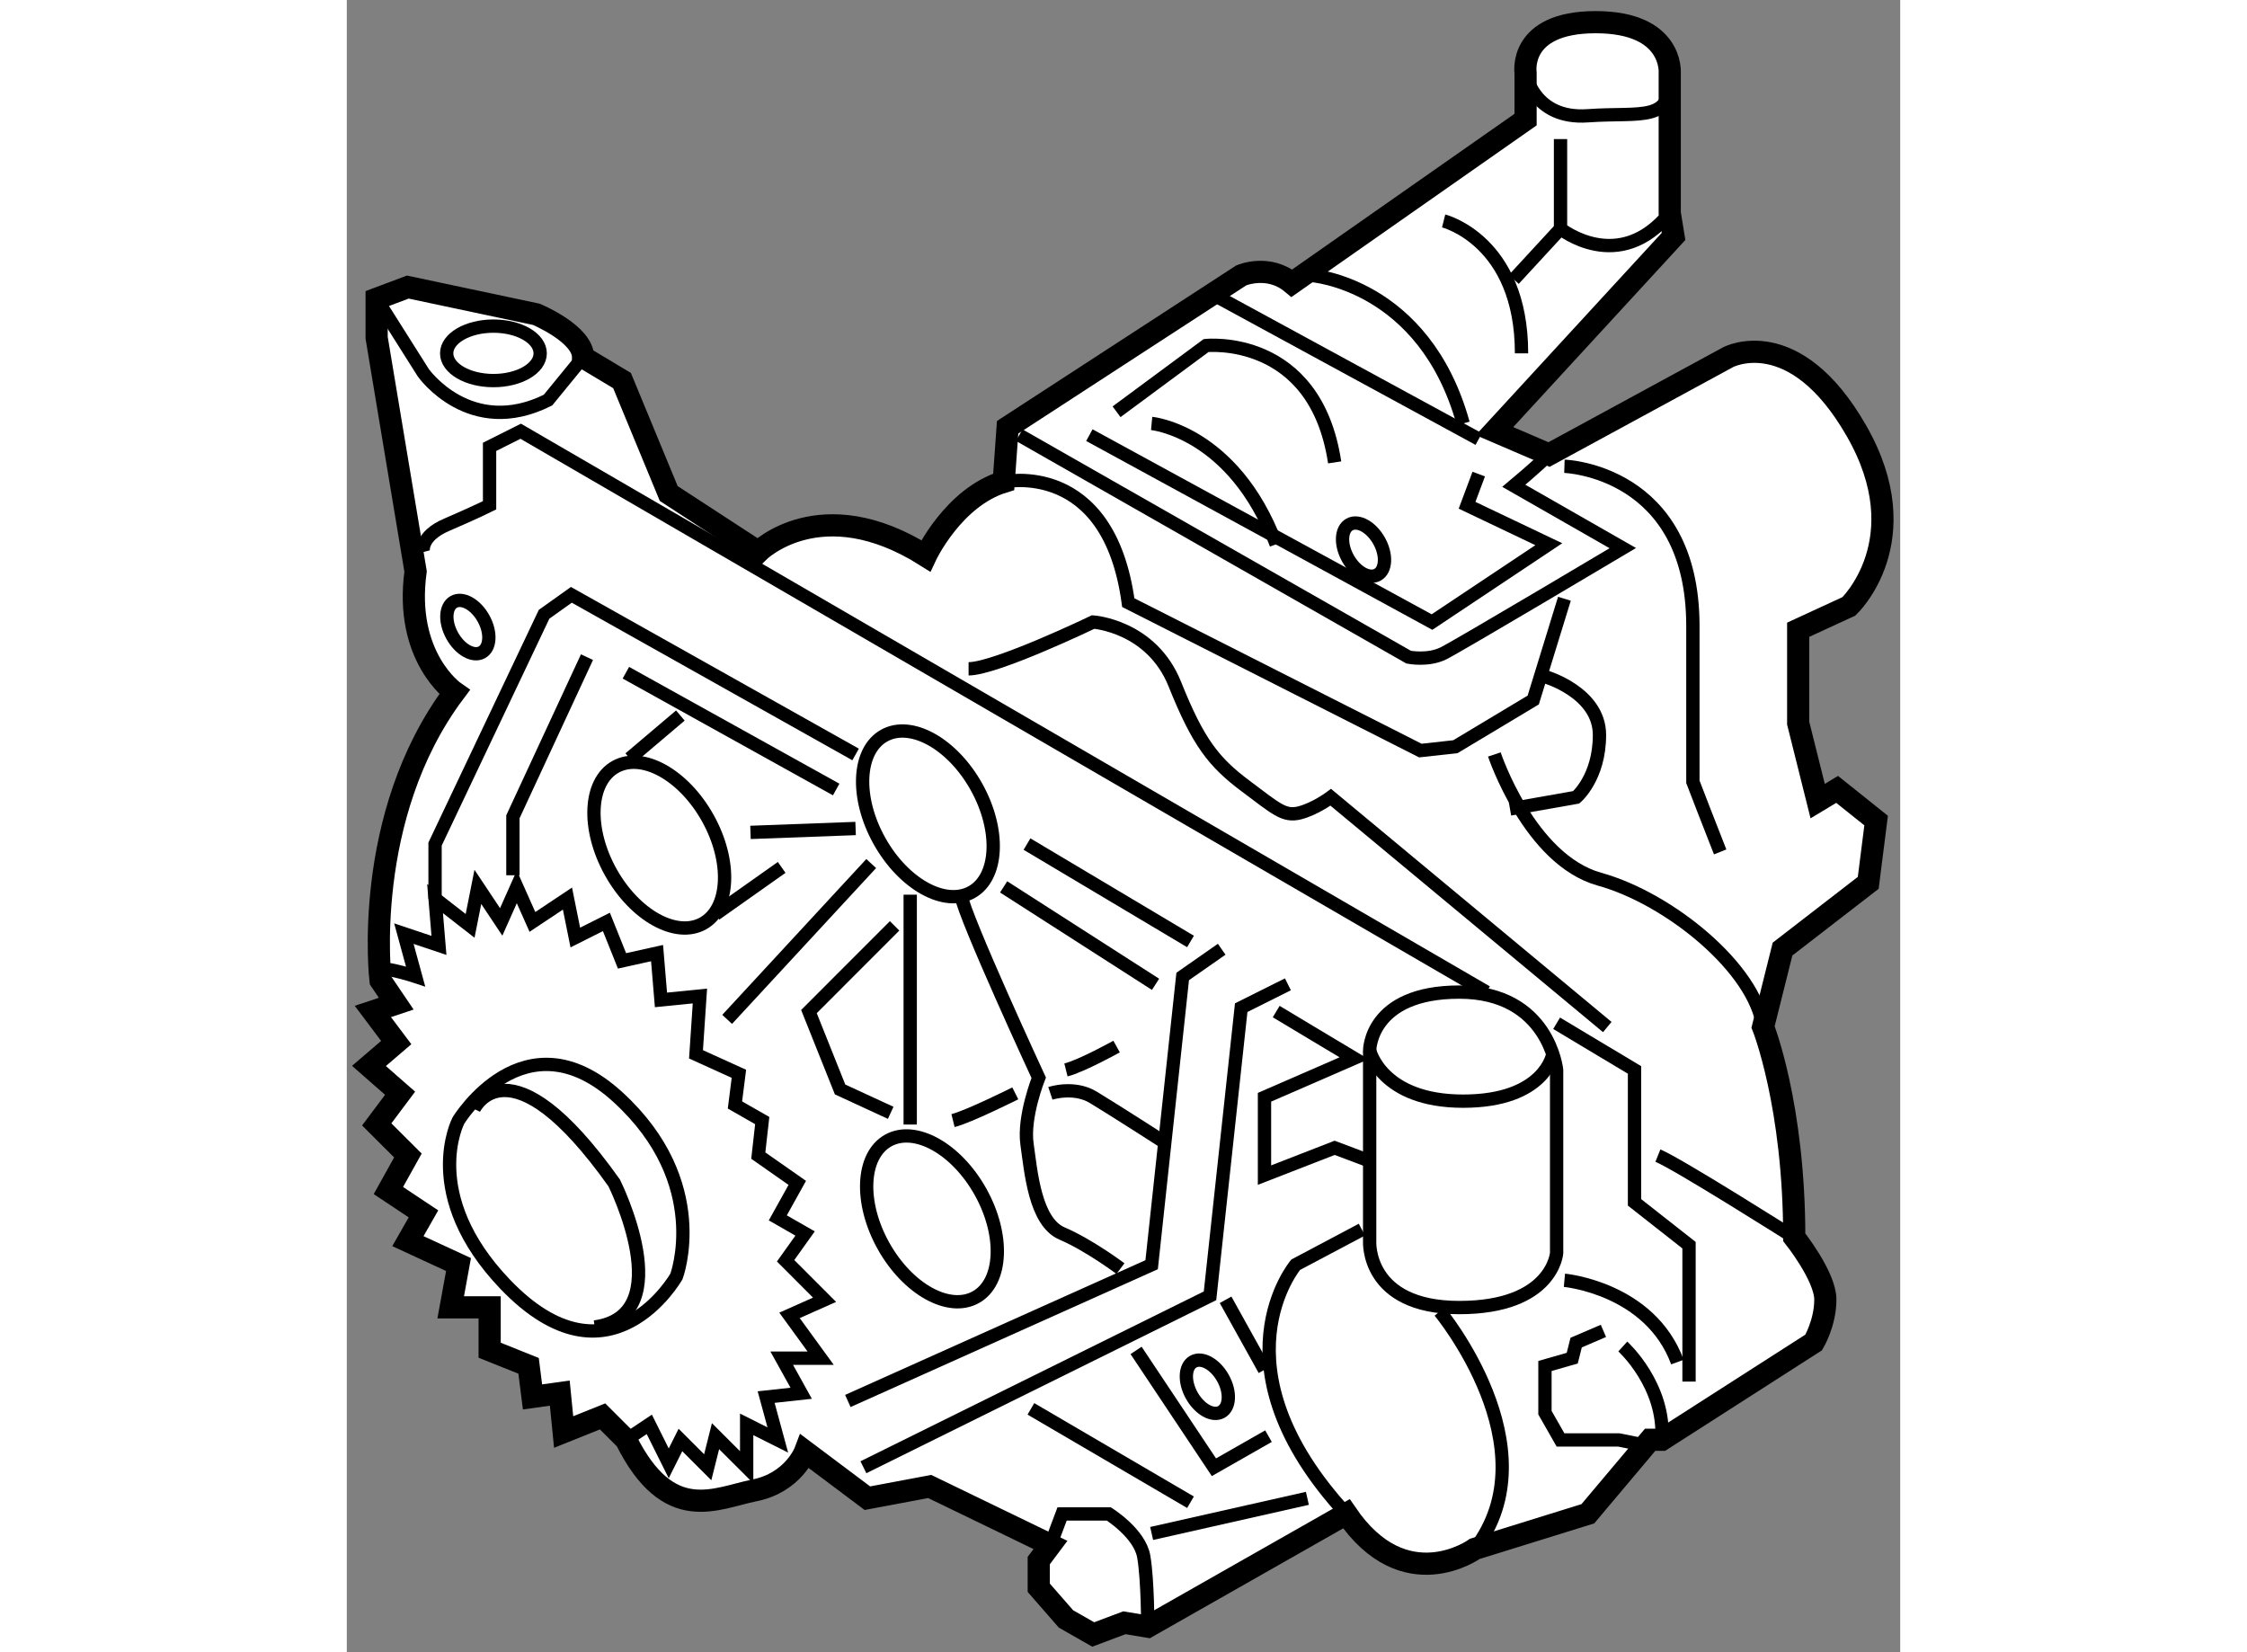 <?xml version="1.0" encoding="utf-8"?>
<!-- Generator: Adobe Illustrator 15.1.0, SVG Export Plug-In . SVG Version: 6.00 Build 0)  -->
<!DOCTYPE svg PUBLIC "-//W3C//DTD SVG 1.1//EN" "http://www.w3.org/Graphics/SVG/1.1/DTD/svg11.dtd">
<svg version="1.1" xmlns="http://www.w3.org/2000/svg" xmlns:xlink="http://www.w3.org/1999/xlink" x="0px" y="0px" width="244.8px"
	 height="180px" viewBox="107.259 88.575 35.021 37.248" enable-background="new 0 0 244.8 180" xml:space="preserve">
	
<rect x="107.259" y="88.575" width="35.021" height="37.248" fill="#808080" stroke="none"/>
	
<g><path fill="#FFFFFF" stroke="#000000" stroke-width="0.5" d="M108.019,110.678c0,0-0.438-3.688,1.668-6.497
			c0,0-1.141-0.791-0.877-2.723l-0.878-5.269v-0.878l0.703-0.264l2.897,0.614c0,0,1.054,0.439,1.054,0.967l0.878,0.526l1.053,2.547
			l2.02,1.316c0,0,1.405-1.404,3.775,0.089c0,0,0.615-1.318,1.757-1.669l0.088-1.229l5.268-3.425c0,0,0.615-0.264,1.141,0.176
			l5.268-3.688v-1.054c0,0-0.176-1.142,1.58-1.142s1.67,1.142,1.67,1.142v3.161l0.086,0.527l-4.037,4.389l1.229,0.528l4.039-2.195
			c0,0,1.492-0.791,2.896,1.667c1.406,2.46-0.174,3.951-0.174,3.951l-1.143,0.527v2.107l0.439,1.756l0.439-0.264l0.879,0.703
			l-0.178,1.404l-1.932,1.493l-0.439,1.756c0,0,0.703,1.757,0.703,4.741c0,0,0.701,0.879,0.701,1.406
			c0,0.525-0.262,0.965-0.262,0.965l-3.424,2.195h-0.264l-1.404,1.668l-2.547,0.791c0,0-1.58,1.141-2.896-0.791l-4.478,2.545
			l-0.527-0.088l-0.703,0.264l-0.614-0.35l-0.614-0.703v-0.613l0.264-0.352l-2.722-1.318l-1.405,0.264l-1.404-1.053
			c0,0-0.264,0.701-1.143,0.877c-0.877,0.176-1.932,0.791-2.896-1.141l-0.527-0.527l-0.878,0.352l-0.087-0.877l-0.615,0.086
			l-0.088-0.701l-0.878-0.352v-0.967h-0.878l0.176-0.965l-1.141-0.527l0.351-0.615l-0.791-0.526l0.44-0.79l-0.703-0.701l0.527-0.703
			l-0.702-0.615l0.615-0.527l-0.527-0.701l0.527-0.176L108.019,110.678z"></path><path fill="none" stroke="#000000" stroke-width="0.3" d="M108.019,110.414c0.264,0,0.791,0.175,0.791,0.175l-0.264-0.966
			l0.791,0.265l-0.088-1.055l0.79,0.615l0.175-0.879l0.526,0.79l0.352-0.79l0.352,0.79l0.79-0.526l0.177,0.878l0.701-0.352
			l0.352,0.878l0.79-0.175l0.088,1.055l0.878-0.088l-0.088,1.315l0.967,0.439l-0.089,0.703l0.615,0.351l-0.089,0.79l0.879,0.615
			l-0.439,0.789l0.615,0.352l-0.439,0.615l0.878,0.879l-0.79,0.352l0.702,0.965h-0.878l0.439,0.791l-0.79,0.086l0.263,0.967
			l-0.702-0.352v0.967l-0.702-0.701l-0.176,0.701l-0.615-0.615l-0.264,0.527l-0.438-0.879l-0.527,0.352"></path><path fill="none" stroke="#000000" stroke-width="0.3" d="M108.985,101.019c0,0-0.088-0.35,0.527-0.614
			c0.615-0.264,0.966-0.438,0.966-0.438v-1.318l0.702-0.352l21.774,12.645"></path><ellipse transform="matrix(0.873 -0.488 0.488 0.873 -36.888 72.255)" fill="none" stroke="#000000" stroke-width="0.3" cx="120.327" cy="106.973" rx="1.252" ry="2.021"></ellipse><ellipse transform="matrix(0.873 -0.488 0.488 0.873 -37.999 69.39)" fill="none" stroke="#000000" stroke-width="0.3" cx="114.269" cy="107.676" rx="1.252" ry="2.022"></ellipse><ellipse transform="matrix(0.873 -0.488 0.488 0.873 -41.329 73.457)" fill="none" stroke="#000000" stroke-width="0.3" cx="120.415" cy="116.104" rx="1.252" ry="2.023"></ellipse><ellipse transform="matrix(0.873 -0.487 0.487 0.873 -36.088 66.677)" fill="none" stroke="#000000" stroke-width="0.3" cx="110.053" cy="102.67" rx="0.403" ry="0.651"></ellipse><ellipse transform="matrix(0.873 -0.487 0.487 0.873 -42.318 76.981)" fill="none" stroke="#000000" stroke-width="0.3" cx="126.735" cy="119.791" rx="0.403" ry="0.65"></ellipse><ellipse transform="matrix(0.873 -0.487 0.487 0.873 -32.67 76.298)" fill="none" stroke="#000000" stroke-width="0.3" cx="130.247" cy="100.914" rx="0.403" ry="0.649"></ellipse><ellipse fill="none" stroke="#000000" stroke-width="0.3" cx="110.565" cy="96.541" rx="1.054" ry="0.614"></ellipse><path fill="none" stroke="#000000" stroke-width="0.3" d="M107.931,95.312l1.054,1.668c0,0,1.054,1.493,2.81,0.615l0.79-0.966"></path><polyline fill="none" stroke="#000000" stroke-width="0.3" points="111.004,108.307 111.004,106.989 112.674,103.39 		"></polyline><polyline fill="none" stroke="#000000" stroke-width="0.3" points="109.249,108.833 109.249,107.604 111.707,102.423 
			112.322,101.985 118.73,105.584 		"></polyline><line fill="none" stroke="#000000" stroke-width="0.3" x1="113.551" y1="103.741" x2="118.292" y2="106.374"></line><line fill="none" stroke="#000000" stroke-width="0.3" x1="113.638" y1="105.673" x2="114.779" y2="104.706"></line><line fill="none" stroke="#000000" stroke-width="0.3" x1="115.57" y1="109.185" x2="117.063" y2="108.13"></line><line fill="none" stroke="#000000" stroke-width="0.3" x1="116.36" y1="107.341" x2="118.73" y2="107.253"></line><line fill="none" stroke="#000000" stroke-width="0.3" x1="119.082" y1="108.043" x2="115.834" y2="111.556"></line><line fill="none" stroke="#000000" stroke-width="0.3" x1="119.961" y1="108.745" x2="119.961" y2="113.927"></line><path fill="none" stroke="#000000" stroke-width="0.3" d="M121.102,108.745c0.088,0.527,1.756,4.127,1.756,4.127
			s-0.351,0.879-0.264,1.494c0.088,0.613,0.176,1.756,0.791,2.018c0.615,0.264,1.316,0.791,1.316,0.791"></path><polyline fill="none" stroke="#000000" stroke-width="0.3" points="118.555,120.159 125.404,117.087 126.104,110.589 
			126.983,109.975 		"></polyline><polyline fill="none" stroke="#000000" stroke-width="0.3" points="128.476,110.766 127.423,111.292 126.72,117.788 
			118.906,121.653 		"></polyline><line fill="none" stroke="#000000" stroke-width="0.3" x1="122.067" y1="108.569" x2="125.492" y2="110.766"></line><line fill="none" stroke="#000000" stroke-width="0.3" x1="122.594" y1="107.604" x2="126.28" y2="109.8"></line><polyline fill="none" stroke="#000000" stroke-width="0.3" points="128.212,111.38 129.968,112.433 127.948,113.312 
			127.948,115.067 129.53,114.452 130.231,114.716 		"></polyline><polyline fill="none" stroke="#000000" stroke-width="0.3" points="119.609,109.448 117.678,111.38 118.38,113.136 
			119.521,113.663 		"></polyline><path fill="none" stroke="#000000" stroke-width="0.3" d="M120.926,113.838c0.352-0.087,1.404-0.614,1.404-0.614"></path><path fill="none" stroke="#000000" stroke-width="0.3" d="M123.472,112.696c0.352-0.088,1.142-0.527,1.142-0.527"></path><path fill="none" stroke="#000000" stroke-width="0.3" d="M123.121,113.224c0,0,0.527-0.176,0.965,0.088
			c0.439,0.264,1.669,1.055,1.669,1.055"></path><path fill="none" stroke="#000000" stroke-width="0.3" d="M130.319,116.56v-4.303c0,0,0-1.316,2.02-1.316s2.195,1.756,2.195,1.756
			v4.127c0,0-0.088,1.229-2.195,1.229S130.319,116.56,130.319,116.56z"></path><path fill="none" stroke="#000000" stroke-width="0.3" d="M130.319,112.257c0,0,0.264,1.143,2.107,1.143s2.02-1.055,2.02-1.055"></path><path fill="none" stroke="#000000" stroke-width="0.3" d="M130.144,116.296l-1.492,0.791c0,0-1.932,2.283,1.143,5.619"></path><path fill="none" stroke="#000000" stroke-width="0.3" d="M131.899,118.14c0,0,2.547,3.074,0.791,5.357"></path><polyline fill="none" stroke="#000000" stroke-width="0.3" points="134.534,111.644 136.29,112.696 136.29,115.681 
			137.519,116.647 137.519,119.722 		"></polyline><path fill="none" stroke="#000000" stroke-width="0.3" d="M134.71,117.438c0,0,1.932,0.176,2.547,1.844"></path><polyline fill="none" stroke="#000000" stroke-width="0.3" points="135.589,118.579 134.974,118.843 134.886,119.194 
			134.271,119.37 134.271,120.423 134.622,121.038 135.237,121.038 135.938,121.038 136.378,121.126 		"></polyline><path fill="none" stroke="#000000" stroke-width="0.3" d="M136.026,118.931c0,0,0.967,0.877,0.879,2.107"></path><path fill="none" stroke="#000000" stroke-width="0.3" d="M136.817,114.628c0.439,0.176,3.072,1.844,3.072,1.844"></path><line fill="none" stroke="#000000" stroke-width="0.3" x1="122.682" y1="120.337" x2="126.28" y2="122.442"></line><path fill="none" stroke="#000000" stroke-width="0.3" d="M123.121,123.409l0.264-0.703h1.053c0,0,0.703,0.439,0.789,0.967
			c0.09,0.527,0.09,1.578,0.09,1.578"></path><line fill="none" stroke="#000000" stroke-width="0.3" x1="125.404" y1="123.146" x2="128.915" y2="122.354"></line><polyline fill="none" stroke="#000000" stroke-width="0.3" points="125.053,119.019 126.808,121.653 128.038,120.952 		"></polyline><line fill="none" stroke="#000000" stroke-width="0.3" x1="127.071" y1="117.878" x2="127.948" y2="119.456"></line><path fill="none" stroke="#000000" stroke-width="0.3" d="M122.067,99.438c0,0,2.37-0.527,2.81,2.723l6.585,3.335l0.789-0.087
			l1.756-1.053l0.703-2.283"></path><path fill="none" stroke="#000000" stroke-width="0.3" d="M121.277,103.653c0.615,0,2.809-1.055,2.809-1.055
			s1.318,0.088,1.843,1.406c0.527,1.316,0.879,1.754,1.58,2.282c0.703,0.526,0.879,0.702,1.23,0.615
			c0.352-0.089,0.703-0.352,0.703-0.352l6.234,5.18"></path><path fill="none" stroke="#000000" stroke-width="0.3" d="M133.13,105.584c0,0,0.789,2.371,2.369,2.811
			c1.582,0.438,3.514,2.02,3.688,3.336"></path><path fill="none" stroke="#000000" stroke-width="0.3" d="M122.419,98.385l8.779,5.005c0,0,0.438,0.088,0.789-0.088
			s4.039-2.37,4.039-2.37l-2.457-1.405c0,0,0.525-0.439,0.789-0.702"></path><line fill="none" stroke="#000000" stroke-width="0.3" x1="126.808" y1="95.225" x2="132.778" y2="98.473"></line><path fill="none" stroke="#000000" stroke-width="0.3" d="M129.003,94.785c0,0,2.547,0.176,3.424,3.336"></path><path fill="none" stroke="#000000" stroke-width="0.3" d="M131.987,93.556c0,0,1.756,0.439,1.756,2.985"></path><path fill="none" stroke="#000000" stroke-width="0.3" d="M133.831,90.219c0,0,0.176,1.054,1.406,0.966
			c1.229-0.088,1.93,0.176,1.844-0.966"></path><path fill="none" stroke="#000000" stroke-width="0.3" d="M134.622,91.711v2.021c0,0,1.316,1.054,2.459-0.352"></path><line fill="none" stroke="#000000" stroke-width="0.3" x1="134.622" y1="93.731" x2="133.569" y2="94.873"></line><path fill="none" stroke="#000000" stroke-width="0.3" d="M134.71,99.087c0,0,2.896,0.088,2.896,3.6c0,3.513,0,3.513,0,3.513
			s0.439,1.142,0.615,1.581"></path><path fill="none" stroke="#000000" stroke-width="0.3" d="M134.271,103.829c0,0,1.229,0.352,1.229,1.316s-0.525,1.405-0.525,1.405
			l-1.492,0.263"></path><polyline fill="none" stroke="#000000" stroke-width="0.3" points="124,98.385 131.724,102.599 134.358,100.844 132.515,99.966 
			132.778,99.263 		"></polyline><path fill="none" stroke="#000000" stroke-width="0.3" d="M124.613,97.858l2.019-1.493c0,0,2.459-0.264,2.898,2.634"></path><path fill="none" stroke="#000000" stroke-width="0.3" d="M125.404,98.121c0,0,1.843,0.175,2.808,2.723"></path><path fill="none" stroke="#000000" stroke-width="0.3" d="M109.775,113.838c0,0,1.492-2.458,3.6-0.526s1.316,4.039,1.316,4.039
			s-1.499,2.646-3.862,0.176C108.897,115.506,109.775,113.838,109.775,113.838z"></path><path fill="none" stroke="#000000" stroke-width="0.3" d="M110.127,113.575c0,0,0.79-1.668,3.16,1.668
			c0,0,1.492,2.986-0.439,3.248"></path></g>


</svg>